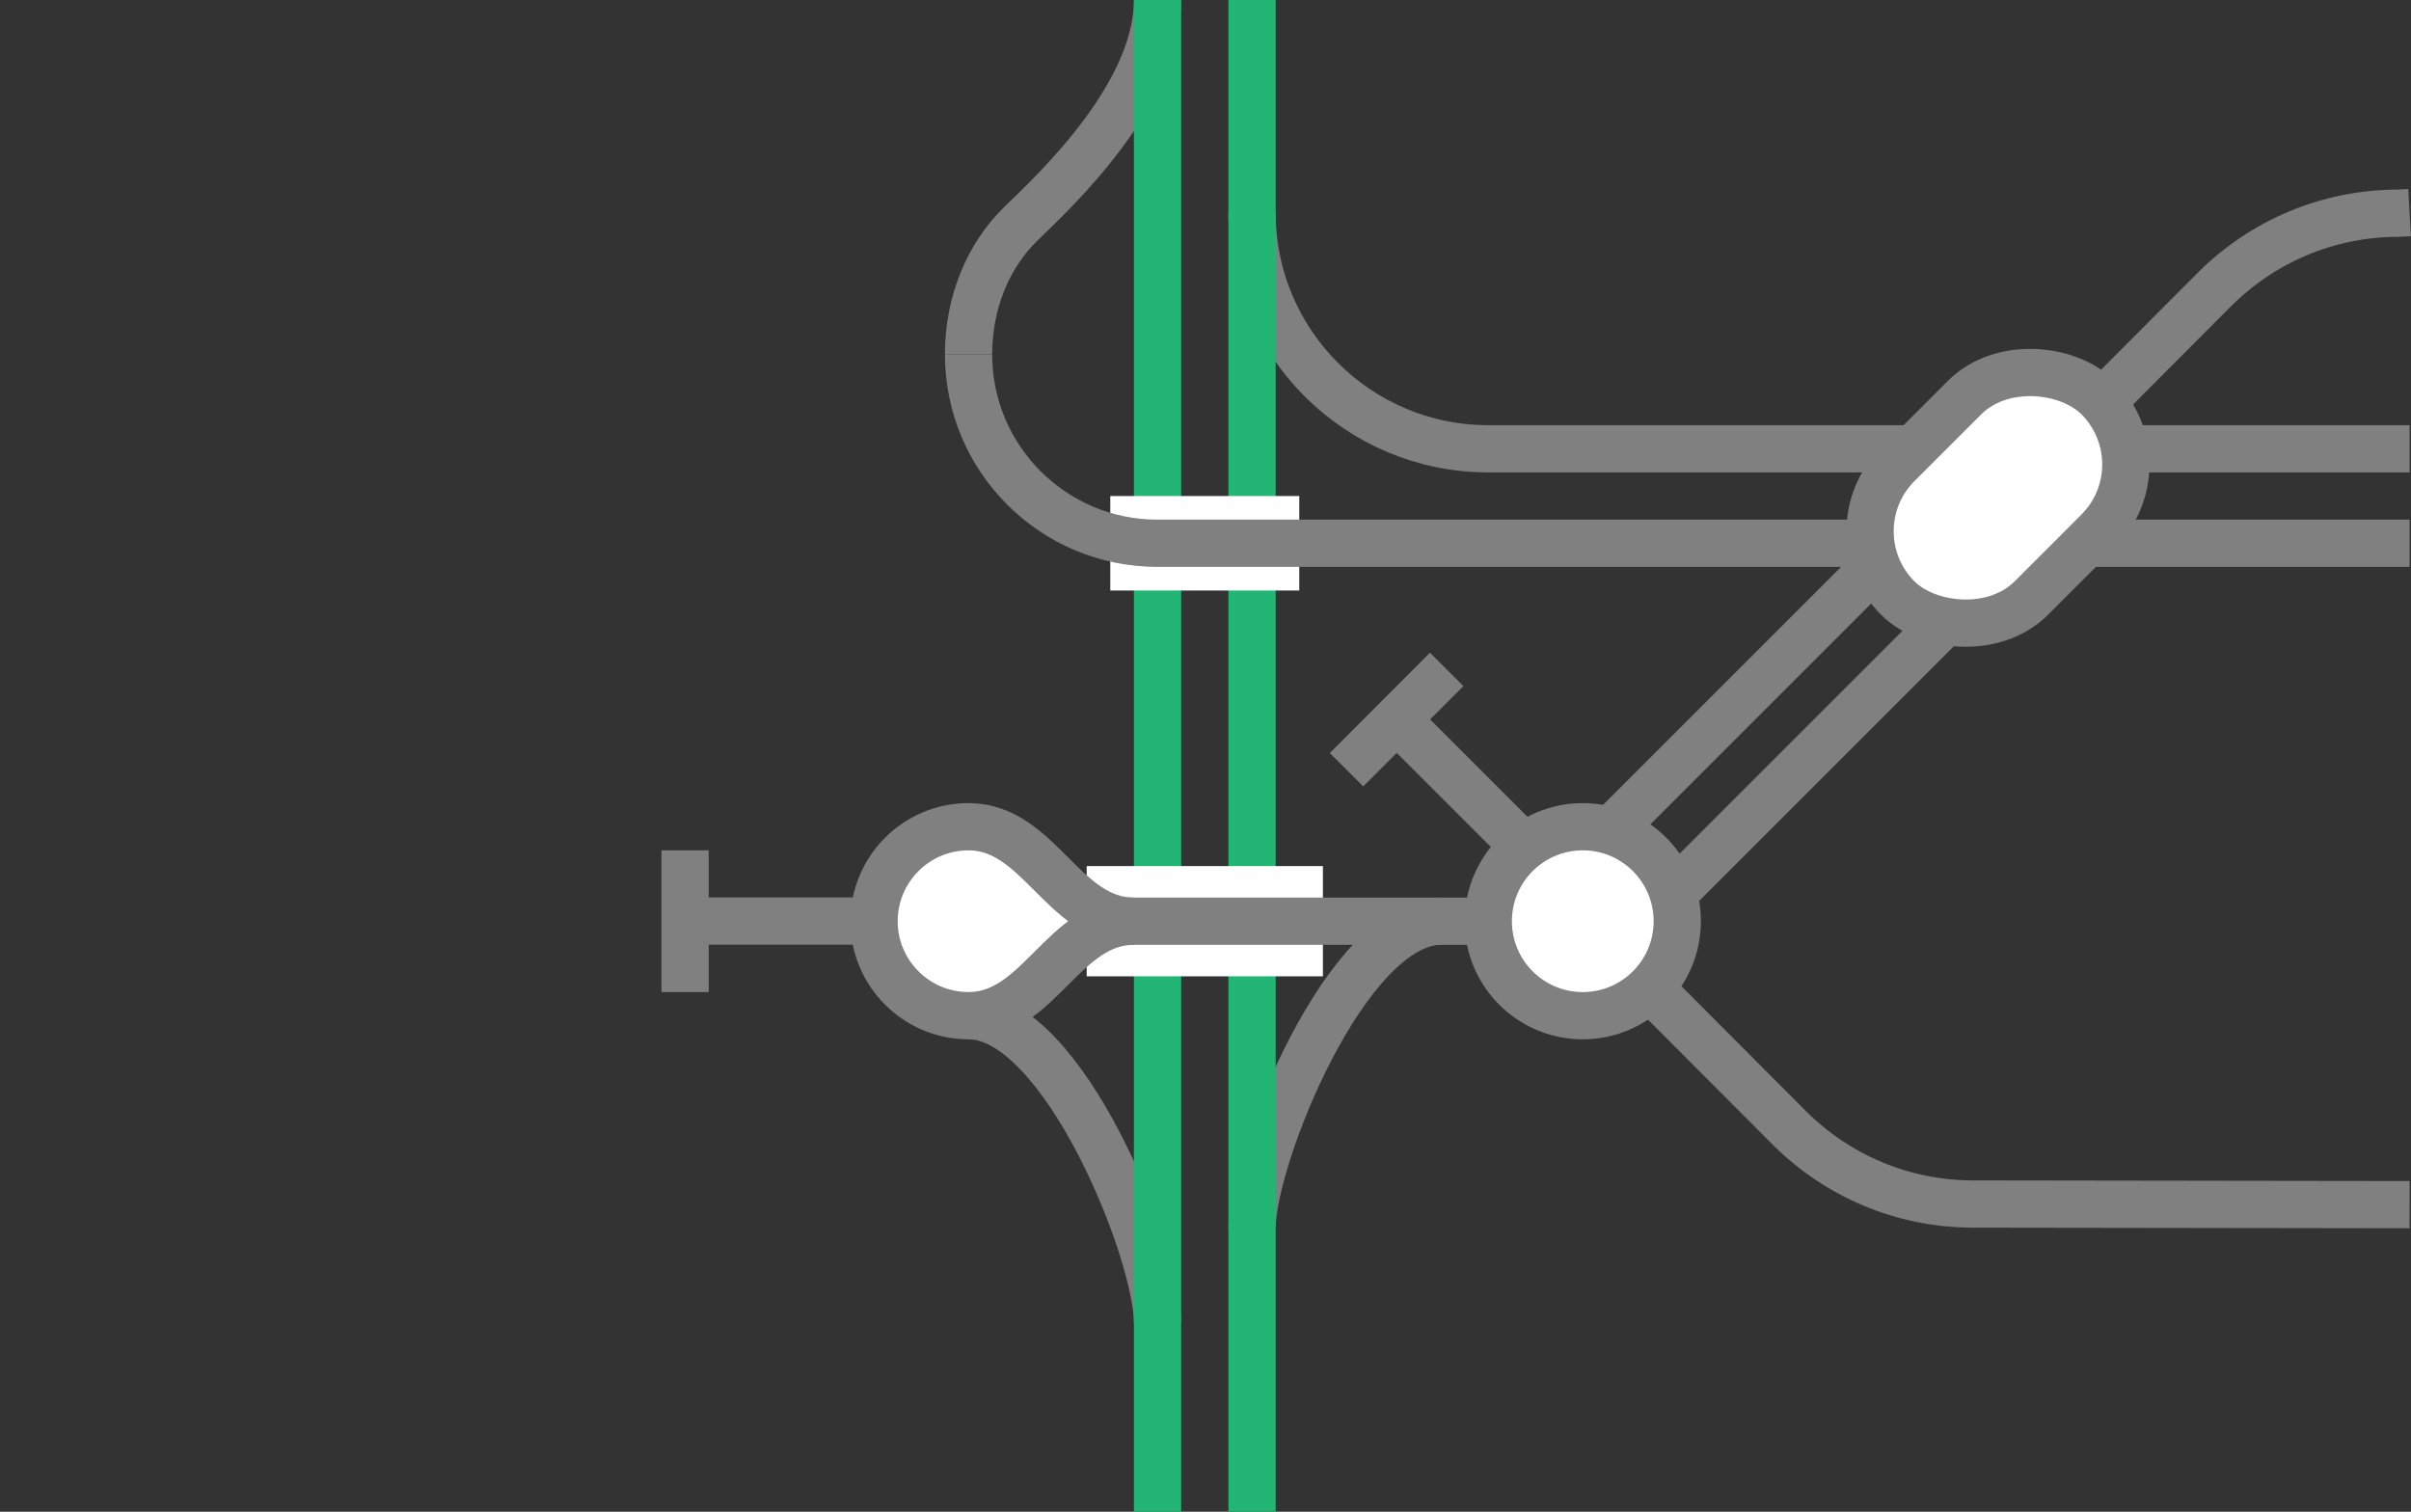 <svg viewBox="0 0 153.09 96" xmlns="http://www.w3.org/2000/svg"><rect x="0" y="0" width="153.09" height="96" fill="#333333" stroke="none"/><path d="m91.5 58.5c-6 0-12 15-12 19.5" fill="none" stroke="#808080" stroke-miterlimit="10" stroke-width="3"/><path d="m79.5 13.5c0 8.28 6.72 15 15 15h58.5" fill="none" stroke="#808080" stroke-miterlimit="10" stroke-width="3"/><path d="m61.5 64.5c6 0 12 15 12 19.5" fill="none" stroke="#808080" stroke-miterlimit="10" stroke-width="3"/><path d="m61.5 22.5c0-3.24 1.21-6.26 3.37-8.34s8.63-8.16 8.63-14.16" fill="none" stroke="#808080" stroke-miterlimit="10" stroke-width="3"/><path d="m79.5 0v96" fill="none" stroke="#22b573" stroke-miterlimit="10" stroke-width="3"/><path d="m73.5 0v96" fill="none" stroke="#22b573" stroke-miterlimit="10" stroke-width="3"/><path d="m0 56.97h3v3h-3z" fill="none"/><path d="m150 54.05h3v3h-3z" fill="none"/><g stroke-miterlimit="10"><path d="m153 76.5-27.71-.04c-4.53 0-8.64-1.83-11.63-4.79l-13.17-13.21" fill="none" stroke="#808080" stroke-width="3"/><path d="m102.49 60.49 28.5-28.5" fill="none" stroke="#808080" stroke-width="3"/><path d="m98.51 56.51 28.5-28.5" fill="none" stroke="#808080" stroke-width="3"/><path d="m88.69 45.69 9.81 9.81" fill="#fff" stroke="#808080" stroke-width="3"/><path d="m91.86 42.51-6.36 6.37" fill="#fff" stroke="#808080" stroke-width="3"/><path d="m82.5 34.5h-12" fill="none" stroke="#fff" stroke-width="6"/><path d="m153 34.5h-79.5c-6.63 0-12-5.37-12-12" fill="none" stroke="#808080" stroke-width="3"/><path d="m153 13.5-.71.04c-4.53 0-8.64 1.83-11.63 4.79l-13.17 13.21" fill="none" stroke="#808080" stroke-width="3"/><path d="m69 58.5h15" fill="#fff" stroke="#fff" stroke-width="7"/><path d="m64.88 58.5h29.62" fill="#fff" stroke="#808080" stroke-width="3"/><path d="m43.5 58.49h21.38" fill="#fff" stroke="#808080" stroke-width="3"/><path d="m43.5 54v9" fill="#fff" stroke="#808080" stroke-width="3"/><circle cx="100.5" cy="58.5" fill="#fff" r="6" stroke="#808080" stroke-width="3"/><rect fill="#fff" height="12" rx="6" stroke="#808080" stroke-width="3" transform="matrix(.707 -.707 .707 .707 14.81 98.97)" width="18" x="117.88" y="25.61"/><path d="m72 58.5c-4.5 0-6-6-10.5-6-3.31 0-6 2.69-6 6s2.69 6 6 6c4.5 0 6-6 10.5-6" fill="#fff" stroke="#808080" stroke-width="3"/></g></svg>